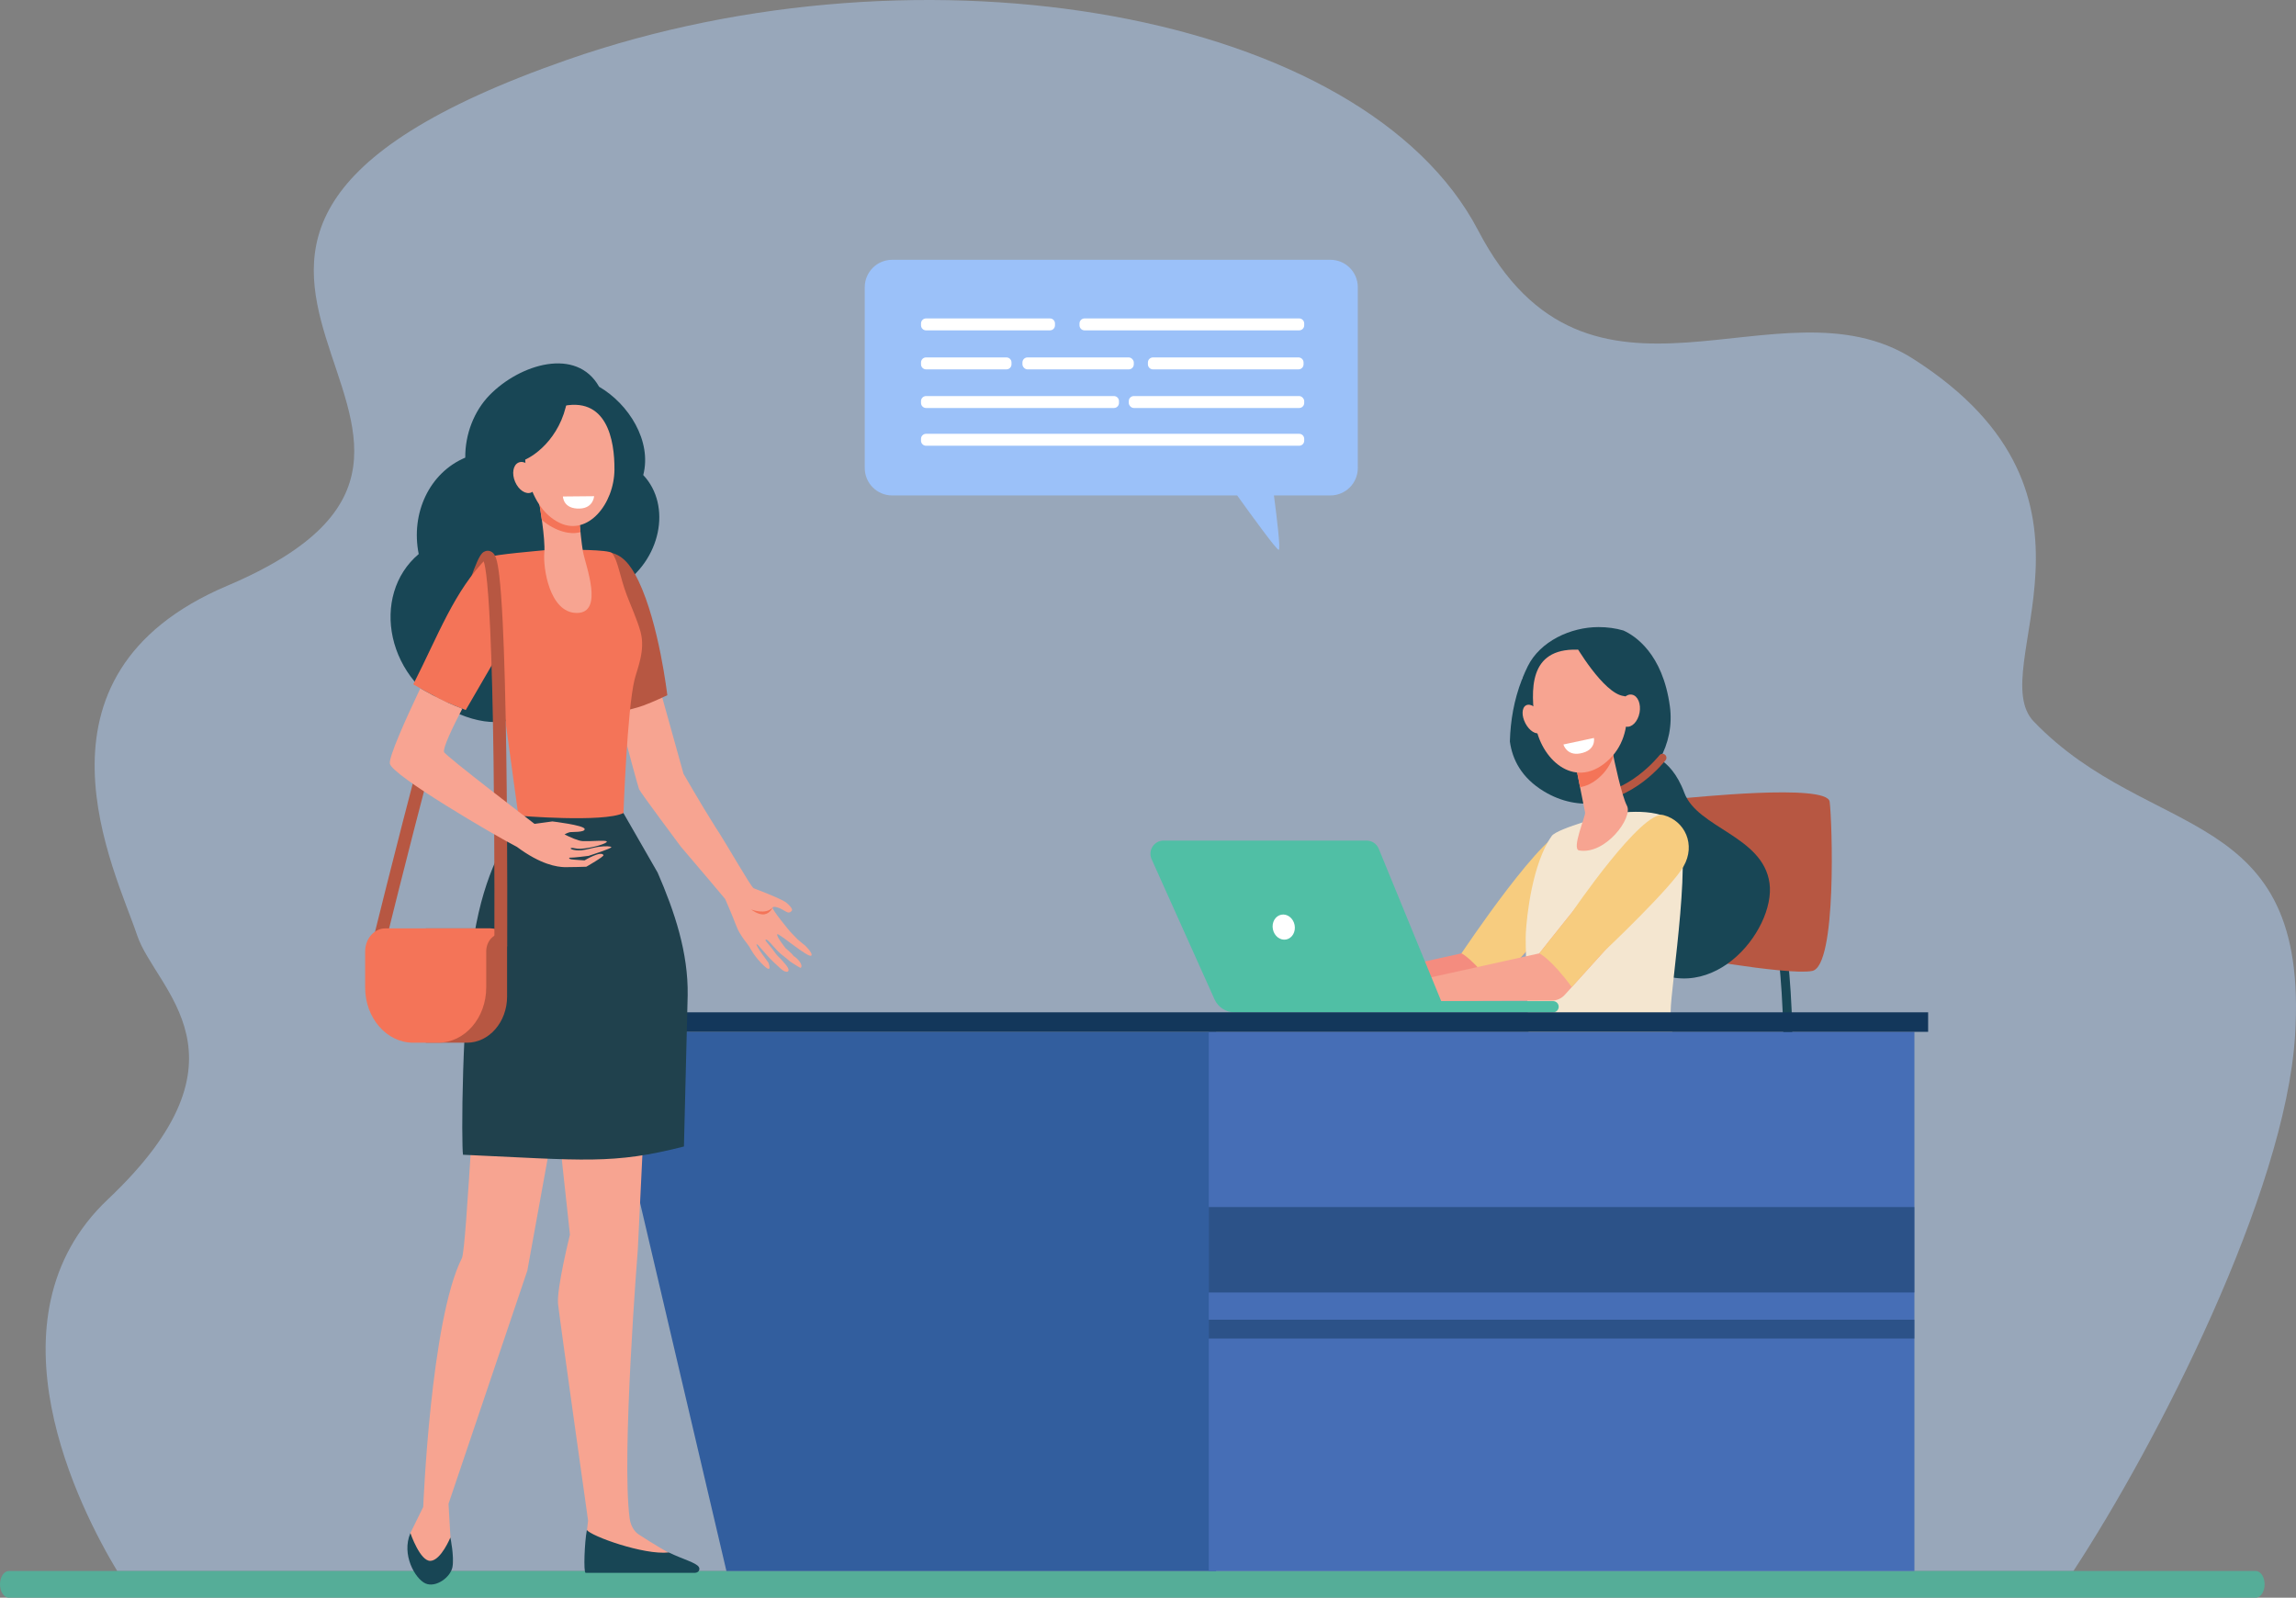 <svg xmlns="http://www.w3.org/2000/svg" id="Laag_2" data-name="Laag 2" viewBox="0 0 2507.46 1744.85"><rect x="0" y="0" width="2507.46" height="1744.85" fill="#808080" stroke="none"/><defs><style>      .cls-1 {        fill: #f7a491;      }      .cls-2 {        fill: #f8a492;      }      .cls-3 {        fill: #f48c7f;      }      .cls-4 {        fill: #f47458;      }      .cls-5 {        fill: #f7cc7f;      }      .cls-6 {        fill: #f4e6d0;      }      .cls-7 {        fill: #fff;      }      .cls-8 {        fill: #b75742;      }      .cls-9 {        fill: #9bc1f9;      }      .cls-10 {        fill: #325e9e;      }      .cls-11, .cls-12 {        fill: #13375b;      }      .cls-13 {        fill: #20414d;      }      .cls-14 {        fill: #0e2e35;      }      .cls-15 {        fill: #184655;      }      .cls-16 {        fill: #466eb6;      }      .cls-17 {        fill: #55ad98;      }      .cls-18 {        fill: #346384;      }      .cls-19 {        fill: #50bfa5;      }      .cls-12, .cls-20 {        opacity: .5;      }      .cls-20 {        fill: #b0cff4;      }    </style></defs><g id="Layer_1" data-name="Layer 1"><g><path class="cls-20" d="m2264.31,1715.79c91.39-139.32,231.24-412.39,242.11-584.58,16.07-254.55-158.11-211.05-285.29-343.18-55.47-57.63,104.46-245.69-131.99-396.29-146.7-93.44-353.18,92.9-474.87-140.13C1489.56,12.78,1009.58-70.79,619.5,65.28c-594.55,207.38,15.35,410.38-371.42,574.47-231.41,98.17-121.58,311.83-98.45,381.32,20.14,60.52,133.93,132.13-31.8,288.73-137.97,130.38-29.85,339.58,10.23,405.99h2136.25Z"></path><path class="cls-17" d="m9.7,1715.69h2453.78c5.36,0,9.7,6.53,9.7,14.58s-4.34,14.58-9.7,14.58H9.7c-5.36,0-9.7-6.53-9.7-14.58s4.34-14.58,9.7-14.58Z"></path><rect class="cls-9" x="1371.74" y="1330.67" width="754.5" height="18.37" transform="translate(2668.48 3342.04) rotate(-152.12)"></rect><g><path class="cls-11" d="m1794.51,1707.81l-14.02-.12c1.85-135.76,3.48-341.93.39-353.49,0,.03.21.74.93,1.56l11.38-6.59c1.84,2.05,2.95,3.29,3.33,61.02.2,29.71.12,70.74-.22,121.94-.59,87.17-1.78,174.81-1.79,175.68Z"></path><path class="cls-15" d="m1911.22,1336.37l-7.53-6.38c27.57-32.57,42.74-94.63,43.85-179.48.85-64.68-6.84-120.17-6.92-120.72l9.77-1.37c.08.56,7.86,56.68,7.01,122.09-.5,38.52-3.84,72.71-9.94,101.64-7.71,36.58-19.9,64.91-36.25,84.22Z"></path><path class="cls-8" d="m1839.47,871.66c4.08,0,155.98-16.49,158.7,3.89,2.72,20.38,8.15,179.38-19.03,184.81-27.18,5.44-158.99-19.03-158.99-19.03l19.32-169.68Z"></path><path class="cls-16" d="m1644.85,1347.09c5.87-1.17-14.95,20.38,0,27.18,14.95,6.79,240.53,2.72,258.19-5.44,17.67-8.15,39.41-21.74,31.25-39.41-8.15-17.66-147.17-40.77-147.17-40.77l-125.98,33.97s-23.1,25.82-16.31,24.46Z"></path><path class="cls-18" d="m1695.97,1692.32h184.25c2.94,0,5.32,2.38,5.32,5.32v10.12c0,.51-.42.93-.93.93h-193.03c-.51,0-.93-.42-.93-.93v-10.11c0-2.94,2.38-5.32,5.32-5.32Z"></path><path class="cls-18" d="m1771.59,1678.58h34.01c2.31,0,4.19,1.88,4.19,4.19v13.55c0,2.31-1.88,4.19-4.19,4.19h-34.01c-2.31,0-4.19-1.88-4.19-4.19v-13.55c0-2.31,1.88-4.19,4.19-4.19Z"></path></g><path class="cls-3" d="m1699.8,1292.38c4.49-2.24,124.72-86.55,124.72-86.55l-147.16-14.41s-230.07,31.48-263.63,59.46c-2.42,2.02-4.64,3.95-6.69,5.8-16.46,14.89-19.29,39.7-6.81,58.05,22.67,33.33,8.47,29.86,47.03,84.62,45.6,64.76,152.46,193.21,152.46,193.21h0c12.93,15.87,30.55,37.98,30.73,40.87.29,4.58-1.75,54.57-6.97,59.15-5.22,4.58-20.56,7.83-15.62,12.98,3.72,3.89,32.39,3.06,51.39,2.02,5.55-.31,12.5-44.56,14.7-51.06,3.19-9.45,10.95-30.72,8.05-37.31-1.41-3.21-8.17-9.8-17.7-15.95-6.08-3.93-22.59-25.12-34.63-41.17,0-.02-109.65-205.22-120.97-213.24-11.32-8.03-55.71-58.69-55.71-58.69,0,0,74.04,28.05,77.41,28.05s164.91-23.56,169.4-25.8Z"></path><path class="cls-14" d="m1663.68,1602.92s-29.48,82.99-41.01,87c-3.06,1.06-17.76,3.76-20.54,10.26-.84,1.96,0,8.5,0,8.5h61.44s7.77-36.57,10.84-52.63c0,0,16.26-39.26,14.46-42.82-1.81-3.57-25.19-10.31-25.19-10.31Z"></path><path class="cls-1" d="m1839.47,1207.12s-127.33-12.34-171.08,0c-43.75,12.34-219.88,66.19-232.22,79.65-12.34,13.46-171.64,333.98-171.72,334.13-8.72,16.9-17.46,33.01-20.97,36.92-4.82,5.36-10.42,10.7-16,14.1-2.2,1.34-8.3,5.21-9.97,6.02-25.68,12.4-32.17,16.3-40.21,22.2-4.91,3.6-8.94,7.52-2.85,7.42l111.82-1.8s4.93-2.01,9.25-10.06c4.32-8.05-3.2-19.23-4.89-27.79-1.17-5.93,3.05-16.64,8.81-27.74h0s153.55-180.64,156.92-194.11c3.37-13.46,33.66-96.48,33.66-96.48,74.04,0,298.97,3.93,336.84-31.41,37.86-35.34,12.62-111.06,12.62-111.06Z"></path><path class="cls-14" d="m1339.71,1671.92c29.57,7.57,51.43,2.42,63.66-2.5,3.15,8.92,7.33,20.11,5.12,26.56-2.71,7.9-6.58,9.69-9.99,9.78-27.01.71-98.95,1.67-119.55,1.94-2.88.04-4.46-3.32-2.61-5.52,5.11-6.09,61.17-28.92,63.37-30.26Z"></path><path class="cls-8" d="m1677.36,1191.41s-230.07,31.48-263.63,59.46c-.41.35-.82.69-1.22,1.03,4.24-.65,6.72-1.03,6.72-1.03,0,0,52.96-3.36,95.88,62.29,8.34,2.98,14.39,5.02,15.3,5.02,3.37,0,164.91-23.56,169.4-25.8,4.49-2.24,124.72-86.55,124.72-86.55l-147.16-14.41Z"></path><path class="cls-8" d="m1839.47,1207.12s-127.33-12.34-171.08,0c-32.39,9.14-137.33,41.02-194.65,62.43,20.28,13.9,42.7,38.1,60.69,80.17,95.29.15,260.47-1.71,292.42-31.53,37.86-35.34,12.62-111.06,12.62-111.06Z"></path><path class="cls-3" d="m1461.77,1070.89l134.32-29.72s48.58-62.42,95.23-116.13c13.73,13.59,21.36,34.47,35.19,47.92l-102.55,113.43c-3.7,4.09-8.95,6.43-14.46,6.45l-142.36.47-48.72,3.88v-31.18l43.36,4.87Z"></path><path class="cls-5" d="m1713.65,906.1c-23.49-6.23-117.56,135.07-117.56,135.07,0,0,12.74,5.92,35.43,36.85l36.24-40.09.06.07s72.03-68.03,85.71-91.72c13.68-23.69-16.39-33.95-39.88-40.19Z"></path><path class="cls-15" d="m1662,742.42c.58-1.14.92-1.77.92-1.77l-.05-.48c1.69-4.19,3.54-8.35,5.57-12.47,13.47-27.32,46.81-42.82,77.21-42.85,9.91-.01,18.92,1.3,27.2,3.7,12.45,5.59,42.88,24.96,50.8,82.64,2.88,20.97-1.57,40.99-11,57.9,8.19,5.14,18.95,15.57,26.75,36.62,14.32,38.67,85.93,47.26,93.09,98.82,7.16,51.56-67.31,144.65-146.08,84.5-59.96-45.79-50.21-133.05-42.14-172.13-18.7,2.58-38.8-.96-58.11-12.62-24.58-14.85-34.55-34.88-37.22-54.5.62-22.92,4.58-45.52,13.05-67.36Z"></path><path class="cls-6" d="m1759.67,889.03s47.71-9.42,69.49,8.77c21.77,18.19-4.67,179.93-4.64,206.74.02,26.81,14.95,102.57,14.95,102.57,0,0-144.62,25.31-167.59-14.94,0,0-6.54-153.35-5.56-172.63.97-19.28,7.14-76.52,28.34-106.6,5.94-8.43,65.01-23.92,65.01-23.92Z"></path><path class="cls-8" d="m1733.99,876.22c48.81,0,83.57-44.18,85.03-46.06,1.45-1.88,1.11-4.58-.77-6.03-1.88-1.45-4.57-1.11-6.03.76h0c-.33.43-33.7,42.73-78.24,42.73-2.37,0-4.3,1.92-4.3,4.3s1.92,4.3,4.3,4.3Z"></path><path class="cls-1" d="m1759.97,815.23s.25,1.43.7,3.85c2.16,11.65,10.5,50.28,16.13,60.9,6.8,12.83-23.29,53.77-52.26,48.78-8.62-1.49,7.29-37.61,6.53-41.44-1.46-7.33-3.45-17.32-5.48-27.57-1.15-5.78-2.31-11.64-3.4-17.15-3.1-15.65-5.62-28.46-5.62-28.46l43.41,1.08Z"></path><path class="cls-4" d="m1760.67,819.08c-.45-2.43-.7-3.85-.7-3.85l-43.41-1.08s2.53,12.8,5.62,28.46c1.08,5.48,2.24,11.3,3.38,17.05,6.7-.98,13.71-4.24,20.73-10.37,7.65-6.69,12.67-14.72,15.7-23.3-.54-2.74-.98-5.1-1.32-6.9Z"></path><path class="cls-3" d="m1586.27,1576.2s43.9,52.63,44.19,57.21c.29,4.58-1.75,54.57-6.97,59.15-5.22,4.58-20.56,7.83-15.62,12.98,3.72,3.89,32.39,3.06,51.39,2.02,5.55-.31,12.5-44.56,14.7-51.06,3.19-9.45,10.95-30.72,8.05-37.31-1.41-3.21-8.17-9.8-17.7-15.95-10.02-6.47-48.35-59.81-48.35-59.81l-29.69,32.78Z"></path><path class="cls-15" d="m1663.68,1602.92s-29.48,82.99-41.01,87c-3.06,1.06-17.76,3.76-20.54,10.26-.84,1.96,0,8.5,0,8.5h61.44s7.77-36.57,10.84-52.63c0,0,16.26-39.26,14.46-42.82-1.81-3.57-25.19-10.31-25.19-10.31Z"></path><path class="cls-1" d="m1435.54,1601.48s-35.85,50.47-32.69,66.43c1.69,8.55,9.21,19.74,4.89,27.79-4.31,8.05-9.25,10.06-9.25,10.06l-111.82,1.8c-6.09.1-2.07-3.81,2.85-7.42,8.04-5.9,14.53-9.8,40.21-22.2,1.67-.81,7.77-4.68,9.97-6.02,5.58-3.4,11.17-8.75,16-14.1,8.03-8.92,43.34-81.62,43.34-81.62l36.52,25.28Z"></path><path class="cls-15" d="m1339.71,1671.92c29.57,7.57,51.43,2.42,63.66-2.5,3.15,8.92,7.33,20.11,5.12,26.56-2.71,7.9-6.58,9.69-9.99,9.78-27.01.71-98.95,1.67-119.55,1.94-2.88.04-4.46-3.32-2.61-5.52,5.11-6.09,61.17-28.92,63.37-30.26Z"></path><path class="cls-1" d="m1546.79,1070.89l134.32-29.72s48.58-62.42,95.23-116.13c13.73,13.59,21.36,34.47,35.19,47.92l-102.55,113.43c-3.7,4.09-8.95,6.43-14.47,6.45l-142.36.47-48.72,3.88v-31.18l43.36,4.87Z"></path><g><path class="cls-19" d="m1270.85,917.99h221.52c5.86,0,11.14,3.54,13.36,8.96l68.21,166.36h122.13c3.42,0,6.18,2.77,6.18,6.18h0c0,3.41-2.77,6.18-6.18,6.18h-347.59c-9.56,0-18.22-5.61-22.13-14.33l-68.68-153c-4.29-9.56,2.7-20.36,13.18-20.36Z"></path><path class="cls-7" d="m1390.12,1014.86c1.5,7.47,8.01,12.47,14.56,11.16,6.54-1.31,10.64-8.43,9.14-15.9-1.5-7.47-8.01-12.47-14.56-11.16-6.54,1.31-10.64,8.43-9.14,15.9Z"></path></g><path class="cls-1" d="m1722.42,709.48s23.42-2.63,38.1,15.83c14.68,18.46,30.5,75.55-5.96,106.59-36.46,31.04-72.49-4.1-77.84-41.35-5.34-37.25-7.42-82.41,45.7-81.07Z"></path><path class="cls-1" d="m1665.92,790c4.35,8.23,11.66,12.78,16.32,10.17,4.66-2.61,4.91-11.39.56-19.62-4.35-8.23-11.66-12.78-16.32-10.18-4.66,2.61-4.91,11.39-.56,19.62Z"></path><path class="cls-15" d="m1719.8,703.38s31.29,54.29,53.67,56.8c22.38,2.51,25.32,31.36,25.32,31.36,0,0-8-66.47-30.16-79.29-22.16-12.82-48.83-8.86-48.83-8.86Z"></path><path class="cls-1" d="m1767.59,773.82c-1.82,9.64,1.84,18.48,8.18,19.75,6.34,1.27,12.95-5.52,14.77-15.17,1.82-9.64-1.84-18.48-8.18-19.75-6.34-1.26-12.95,5.52-14.77,15.17Z"></path><path class="cls-7" d="m1740.72,805.94l-33.32,7.12s3.47,12.49,18.22,9.79c17.98-3.3,15.11-16.91,15.11-16.91Z"></path><path class="cls-5" d="m1816.71,890.2c-23.49-6.23-100.14,106.43-100.15,106.44-20.86,25.78-35.45,44.52-35.45,44.52,0,0,12.74,5.92,35.43,36.85l36.24-40.09.06.07s72.03-68.03,85.71-91.72c13.68-23.69,1.65-49.85-21.84-56.09Z"></path><polygon class="cls-10" points="1328.04 1715.71 793.32 1715.71 655.21 1126.86 1328.04 1126.86 1328.04 1715.71"></polygon><rect class="cls-16" x="1320.13" y="1126.86" width="770.6" height="588.85"></rect><rect class="cls-11" x="579.78" y="1105.56" width="1525.94" height="21.31"></rect><g><path class="cls-9" d="m1452.93,283.72h-478.59c-16.53,0-29.93,13.4-29.93,29.93v197.5c0,16.53,13.4,29.93,29.93,29.93h376.79c15.25,21.28,42.9,59.39,45.34,59.39,2.28,0-2.12-35.99-5.21-59.39h61.67c16.53,0,29.93-13.4,29.93-29.93v-197.5c0-16.53-13.4-29.93-29.93-29.93Z"></path><path class="cls-7" d="m1011.34,347.76h135.3c3.04,0,5.5,2.47,5.5,5.5v2.03c0,3.04-2.47,5.5-5.5,5.5h-135.3c-3.04,0-5.5-2.47-5.5-5.5v-2.03c0-3.04,2.47-5.5,5.5-5.5Z"></path><path class="cls-7" d="m1011.34,390.35h87.82c3.04,0,5.5,2.47,5.5,5.5v2.03c0,3.04-2.47,5.5-5.5,5.5h-87.82c-3.04,0-5.5-2.47-5.5-5.5v-2.03c0-3.04,2.47-5.51,5.51-5.51Z"></path><rect class="cls-7" x="1116.6" y="390.35" width="121.62" height="13.04" rx="5.5" ry="5.5"></rect><path class="cls-7" d="m1259.13,390.35h158.97c3.04,0,5.51,2.47,5.51,5.51v2.03c0,3.04-2.47,5.5-5.5,5.5h-158.97c-3.04,0-5.5-2.47-5.5-5.5v-2.03c0-3.04,2.47-5.5,5.5-5.5Z"></path><path class="cls-7" d="m1184.43,347.76h234.39c3.04,0,5.5,2.47,5.5,5.5v2.03c0,3.04-2.47,5.5-5.5,5.5h-234.39c-3.04,0-5.5-2.47-5.5-5.5v-2.03c0-3.04,2.47-5.5,5.5-5.5Z"></path><path class="cls-7" d="m1011.34,473.76h407.48c3.04,0,5.5,2.47,5.5,5.5v2.03c0,3.04-2.47,5.5-5.5,5.5h-407.48c-3.04,0-5.5-2.47-5.5-5.5v-2.03c0-3.04,2.47-5.5,5.5-5.5Z"></path><path class="cls-7" d="m1011.34,432.54h205.18c3.04,0,5.5,2.47,5.5,5.5v2.03c0,3.04-2.47,5.5-5.5,5.5h-205.18c-3.04,0-5.5-2.47-5.5-5.5v-2.03c0-3.04,2.47-5.5,5.5-5.5Z"></path><rect class="cls-7" x="1232.75" y="432.54" width="191.57" height="13.04" rx="5.5" ry="5.5"></rect></g><rect class="cls-12" x="1320.13" y="1318.24" width="770.6" height="93.3"></rect><rect class="cls-12" x="1320.13" y="1441.28" width="770.6" height="20.58"></rect><g><path class="cls-15" d="m501.36,779.79c79.59,33.45,105.22-39.63,103.22-37.7,1.52-1.66,13.5-7,21.15-10.83,31.9-15.97,51.18-53.1,50.46-90.46,45.77-28.45,57.69-88.7,26.3-122,9.66-37.03-15.82-77.67-48.21-96.44-24.52-43.65-86.38-24.97-119.73,9.27-16.9,17.36-26.69,42.8-26.43,68.15-39.24,16.58-59.76,60.76-50.84,105.31-52.94,44.5-37.14,140.57,44.08,174.69Z"></path><path class="cls-8" d="m419.59,1035.4l-13.59-3.5c.26-1.05,26.07-105.76,53.58-209.97,16.17-61.25,29.75-110.36,40.38-145.96,20.94-70.19,25.61-72.14,29.72-73.86l5.31,13.26c1-.42,1.49-.97,1.49-.98-3.35,3.86-16.39,32.8-65.04,217.59-26.84,101.95-51.61,202.43-51.85,203.43Z"></path><g><path class="cls-1" d="m878.9,1032.36s-6.11-4.88-8.02-6.66c-2.24-2.09-8.45-8.86-8.45-8.86,0,0-20.55-24.6-18.62-25.98,1.94-1.38,7.81.87,9.61,1.94,1.8,1.07,4.01,2.15,5.81,3.22,1.8,1.07,4.08.62,5.57-1.54,1.49-2.15-4.76-7.99-7.32-9.57-7.98-4.94-31.96-13.84-34.45-14.89-2.95-1.24-30.77-50.5-41.64-66.62h0c-17.01-26.92-33.14-55.44-34.93-58.29l-36.6-131.43-53.24-5.29s38.57,146.43,41.33,153.54c1.31,3.38,45.55,62.69,45.57,62.68,23.61,27.83,44.49,52.29,48.37,57.1,0,0,7.74,17.52,12.01,28.97,4.27,11.45,12.79,20.27,14.48,23.3.25.45,5.51,11.2,16.34,21.12,9.34,8.55,4.38-3.93,4.38-3.93,0,0-14.47-19.01-12.78-19.92,1.3-.7,8.59,10.16,18.82,19.73,2.63,2.46,5.24,4.88,7.65,7.08,6.33,5.78,11.67,3.46,6-3.67-2-2.52-5.42-6.61-8.27-9.18-3.08-2.77-5.02-6.34-7.25-9.07-4.43-5.43-7.74-9.33-7.41-9.4.42-.08.29-1.8,3.17.72,3.45,3.03,9.37,11.13,14.8,15.19,3.07,2.3,9.21,7.51,9.21,7.51,0,0,10.86,7.33,11.43,6.81,3.08-2.81-3.21-10.32-7.79-12.89-2.08-3.16-8.69-8.46-8.69-8.46,0,0-10.97-13.76-9.06-15.38,1.57-1.33,34.16,26.44,37.05,23.39,2.36-2.48-7.07-11.29-7.07-11.29Z"></path><path class="cls-4" d="m820.36,993.28s16.36,6.24,23.24-2.2c0,0-2.08,6.27-8.67,7.42-6.59,1.15-14.58-5.22-14.58-5.22Z"></path></g><path class="cls-1" d="m592.27,1069.55l30.16,278.87s-14.74,58.97-12.96,75.73c1.78,16.75,32.78,236.53,32.78,236.53l-1.4,12.07-.75,35.76,115.9.9s-24.43-11.32-58.6-33.69c-2.53-1.65-8.35-6.93-9.77-17.45-9.12-67.74,8.93-293.7,8.93-293.7l14.22-294.12-118.51-.9Z"></path><path class="cls-1" d="m526.33,1122.39c-6.5,1.7-16.5,241.04-21.89,251.64-34.12,67.25-42.23,271.71-42.23,271.71l-14.08,28.63,3.23,27.59s25.47,15.1,43.34,4.91l-2.76-27.62-2.11-36.91,86.09-254.73,47.11-259.82-96.7-5.41Z"></path><path class="cls-13" d="m746.92,1252.11l4.09-165.14c.71-46.67-14.32-91.45-32.78-133.95l-39.06-68c-12.59,4.13-19.52-34.38-32.75-32.85-9.97,1.16-16.8,3.54-26.07,4.11-17.46,1.07-28.06,36.36-46.75,34.14-.09,1.12-11.7,5.57-11.98,6.36-8.94,24.96-31.76,51.66-43.94,125.77-13.83,84.12-13.77,228.69-12.04,238.56,132.21,6.03,163.72,10.81,241.27-9.01Z"></path><path class="cls-15" d="m639.54,1717.7h119.64c4.42-.41,5.5-4.15,3.97-6.46-3.16-4.75-17.12-8.23-32.8-15.79-27.52,3-85.09-17.95-89.44-24.56-2.51,13.23-3.83,46.25-1.37,46.81Z"></path><path class="cls-15" d="m448.2,1674.3s10.63,31.23,22.12,30.33c11.49-.9,21.54-25.52,21.54-25.52,0,0,4.31,20.72,2.3,32.13-2.01,11.41-18.38,23.12-29.59,18.02-11.2-5.11-26.43-31.53-16.37-54.95Z"></path><path class="cls-8" d="m670.6,778.17s16.67-2.13,32.64-7.89c9.59-3.46,25.53-11.02,25.53-11.02,0,0-8.95-77.8-31.5-124.91-9.32-19.47-18.74-28.87-31.88-31.12-.1-.02,5.22,174.94,5.22,174.94Z"></path><path class="cls-4" d="m699.57,690.13c-3.38-12.62-10.93-29.22-15.23-40.66-7.31-19.43-9.48-37.59-15.92-45.37-3.48-4.18-48.12-3.56-53.6-4.11-2.26-.24-11.19.34-19.84.89l.02-.02c-5.07.59-55.36,4.65-62.66,7.88-36.23,36.31-53.76,85.2-81,138.62,0,0,20.41,12,36.67,19.57,7.07,3.28,20.61,8.54,20.61,8.54l31.4-54.08c.35-.27,1.98-2.06,2.45-.9.72,1.8,23.65,170.33,23.65,170.33,0,0,92.95,7.81,114.77-2.91,0,0,4.03-112.51,12.06-145.53,2.96-12.14,12.06-31.91,6.62-52.24Z"></path><path class="cls-1" d="m588.86,549.15s6.97,39.25,5.57,54.73c-1.4,15.48,5.32,65.37,35.42,65.54,30.1.16,9.64-51.8,6.81-66.97-2.84-15.17-7.44-73.76-7.44-73.76l-40.37,20.47Z"></path><path class="cls-4" d="m591.79,567.93c14.94,12.54,31.39,16.45,42.15,13.16-2.37-22.6-4.71-52.41-4.71-52.41l-40.37,20.47s1.47,8.31,2.93,18.78Z"></path><path class="cls-1" d="m611.58,444.18s-23.41,2.54-33.69,23.74c-10.29,21.2-5.19,84.94,33.54,103.23,30.61,14.45,59.34-20.78,59.61-58.38.23-31.65-7.96-81.49-59.46-68.59Z"></path><path class="cls-15" d="m620.54,428.72c-4.11,45.4-35.05,68.82-48.83,73.97-18.97-20.61-11.56-46.69,3.99-58.89,15.55-12.2,44.84-15.08,44.84-15.08Z"></path><path class="cls-1" d="m583.95,516.76c3.88,9,2.23,18.42-3.67,21.04-5.9,2.62-13.83-2.56-17.71-11.57-3.88-9-2.24-18.42,3.67-21.04,5.9-2.62,13.83,2.56,17.71,11.57Z"></path><path class="cls-7" d="m614.77,542.22l34.05-.32s-.66,12.94-15.63,13.51c-18.25.7-18.42-13.19-18.42-13.19Z"></path><path class="cls-8" d="m553.79,1034.78v53.55c0,27.84-19.61,50.41-43.79,50.41h-45.05v-124.83h70.71c4.84,0,9.23,2.18,12.48,5.75,3.48,3.79,5.65,9.17,5.65,15.13Z"></path><path class="cls-4" d="m548.14,1019.65h-.3c-9.29,0-16.83,8.67-16.83,19.37v39.39c0,33.32-23.46,60.33-52.41,60.33h-27.43c-28.94,0-52.41-27.01-52.41-60.33v-39.19c0-13.98,9.84-25.31,21.99-25.31h114.89c4.84,0,9.23,2.18,12.48,5.75Z"></path><path class="cls-8" d="m553.92,1033.69l-14.01-.07c0-.99.44-100.37-.89-201.7-.78-59.47-2.01-107.96-3.66-144.12-2.81-61.78-6.24-72.86-7.22-74.66-.17-3.33,1.53-11.04,1.53-11.04,2.49-1.04,5.33-.74,7.58.82,3.61,2.49,5.85,7.26,8.07,26.42,1.38,11.86,2.61,28.7,3.67,50.04,1.77,35.76,3.1,84.81,3.95,145.78,1.44,103.73.98,207.49.98,208.52Z"></path><path class="cls-2" d="m624.25,938.53c1.79.38,14.13,1.11,14.13,1.11,0,0,18.1-10.96,20.68-5.77.79,1.56-18.75,12.69-18.75,12.69,0,0-18.89.62-23.4.48-8.41-.21-26.09-2.59-52.39-22.16-22.75-11.62-137.08-78.32-138.77-91-1-7.5,16.41-46.64,33.26-82.09,7.45,4.15,18.99,10.48,28.99,15.15,4.72,2.18,12.34,5.25,16.86,7.05-10.93,21.09-21.27,42.81-19.92,47.3,1.17,3.94,98.82,78.46,98.82,78.46l19.51-2.66s34.4,4.08,35.19,8.2c.83,4.08-14.51,3.01-16.54,3.63-1.14.34-3.41,1.14-5.34,2.42,5.65,2.7,14.62,7.02,19.65,7.23,11.55.42,24.92-1.28,26.37.38,1.69,1.94-15.85,7.26-28.23,8.02-5.07.28-8.13-1.28-10.34-.87-3,.62,2.27,3.04,10.72,2.52,4.83-.31,13.24-2.97,18.54-3.73,8.72-1.25,13.61-.55,14.34.21,1.21,1.25-24.75,9.58-24.75,9.58,0,0-16.89,2.21-20.75,2.01,0,0-2.34.97,2.14,1.87Z"></path></g></g></g></svg>